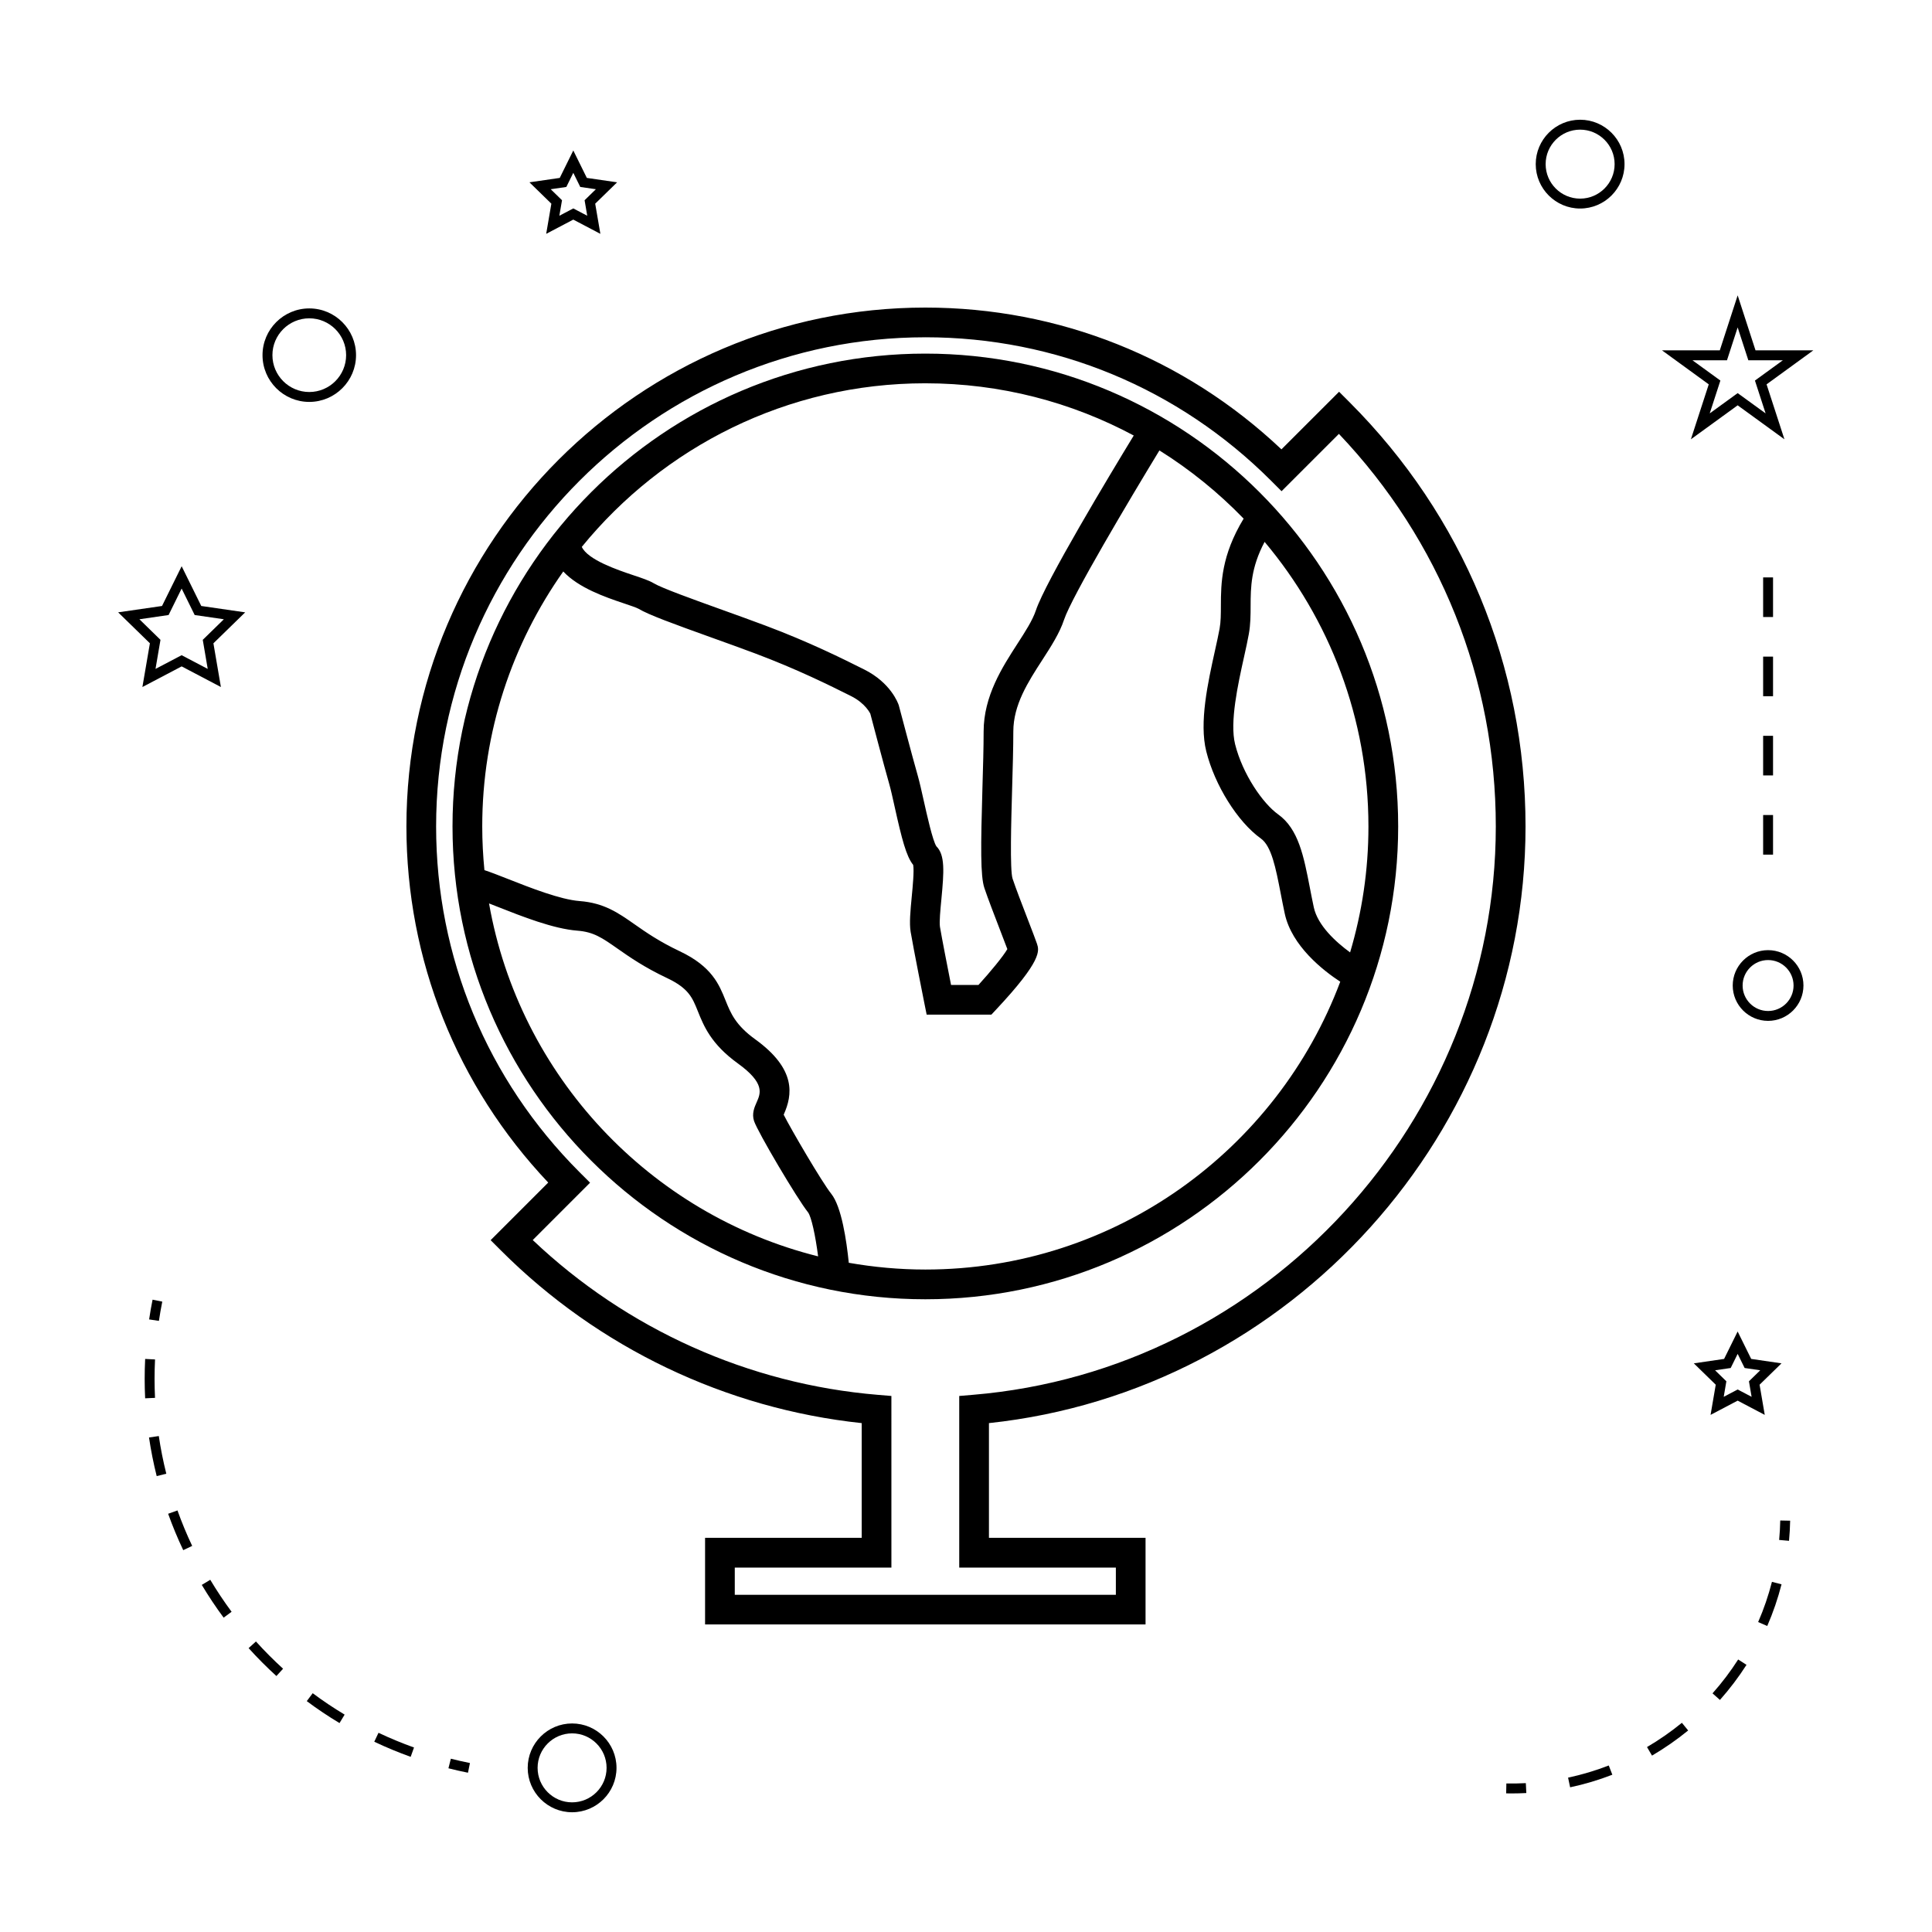 <?xml version="1.0" encoding="UTF-8"?>
<!-- Uploaded to: ICON Repo, www.svgrepo.com, Generator: ICON Repo Mixer Tools -->
<svg fill="#000000" width="800px" height="800px" version="1.1" viewBox="144 144 512 512" xmlns="http://www.w3.org/2000/svg">
 <g>
  <path d="m389.22 488.32c69.094 0 125.31-56.211 125.31-125.31 0-69.09-56.211-125.3-125.31-125.3-69.094 0-125.3 56.211-125.3 125.3 0 69.094 56.211 125.31 125.3 125.31zm-115.62-104.9c0.738 0.289 1.492 0.582 2.195 0.859 6.617 2.613 14.855 5.867 21.203 6.356 4.324 0.332 6.57 1.898 10.648 4.754 3.137 2.199 7.047 4.934 13.105 7.797 5.746 2.723 6.727 5.16 8.207 8.852 1.547 3.852 3.473 8.645 10.562 13.766 7.254 5.238 6.062 7.918 5.008 10.293-0.598 1.348-1.344 3.027-0.691 5 0.988 2.949 11.414 20.582 14.301 24.184 0.867 1.141 1.945 6.039 2.672 11.668-44.598-11.125-79.16-47.809-87.211-93.527zm228.19 12.977c-3.867-2.809-8.598-7.195-9.621-11.949-0.383-1.785-0.719-3.519-1.043-5.191-1.621-8.367-3.019-15.594-8.414-19.449-4.047-2.891-9.41-10.633-11.398-18.582-1.457-5.84 0.75-15.832 2.367-23.129 0.5-2.258 0.961-4.324 1.273-6.086 0.457-2.523 0.469-5.039 0.473-7.461 0.012-4.969 0.082-10.109 3.707-16.949 17.156 20.422 27.516 46.723 27.516 75.418 0.008 11.59-1.711 22.789-4.859 33.379zm-112.57-150.82c19.957 0 38.762 5.016 55.234 13.84-6.352 10.422-23.41 38.766-25.93 46.328-0.883 2.648-2.844 5.684-4.918 8.891-3.977 6.16-8.934 13.824-8.934 23.234 0 4.227-0.156 9.531-0.316 14.898-0.453 15.645-0.551 23.363 0.516 26.57 0.852 2.555 2.699 7.359 4.234 11.34 0.75 1.945 1.422 3.688 1.852 4.844-1.082 1.879-4.441 5.973-7.66 9.508h-7.258c-0.883-4.461-2.434-12.375-2.938-15.387-0.211-1.25 0.109-4.582 0.367-7.262 0.715-7.457 0.996-11.793-1.312-14.09-0.977-1.426-2.531-8.418-3.371-12.176-0.562-2.519-1.082-4.828-1.527-6.406-1.434-4.996-5.008-18.578-5.082-18.828-0.199-0.598-2.152-5.957-9.156-9.461-5.789-2.891-14.535-7.269-26.23-11.652-3.625-1.359-7.609-2.793-11.477-4.184-7.457-2.684-15.91-5.715-18.043-7-1.254-0.75-3.039-1.348-5.512-2.172-4.059-1.359-12.008-4.047-13.578-7.484 21.559-26.434 54.355-43.352 91.039-43.352zm-95.953 49.867c4.09 4.371 11.133 6.801 16 8.43 1.531 0.516 3.441 1.156 3.957 1.457 2.66 1.602 9.117 3.953 19.434 7.66 3.832 1.375 7.777 2.793 11.371 4.141 11.305 4.242 19.832 8.5 25.473 11.32 3.938 1.969 5.113 4.676 5.137 4.676v-0.004c0.035 0.133 3.609 13.73 5.047 18.742 0.414 1.457 0.887 3.609 1.41 5.957 1.906 8.566 3.074 13.113 4.906 15.383 0.289 1.496-0.125 5.793-0.379 8.422-0.363 3.777-0.672 7.039-0.293 9.309 0.723 4.336 3.609 18.793 3.609 18.793l0.637 3.164h17.141l1.164-1.238c12.379-13.199 11.535-15.727 10.922-17.574-0.309-0.922-1.25-3.375-2.352-6.234-1.492-3.863-3.285-8.516-4.109-11-0.738-2.336-0.363-15.281-0.117-23.852 0.156-5.453 0.316-10.836 0.316-15.129 0-7.09 3.898-13.121 7.672-18.957 2.352-3.641 4.578-7.086 5.773-10.676 2.043-6.129 17.402-31.934 25.273-44.867 8.164 5.106 15.656 11.188 22.32 18.074-5.926 9.781-6.016 17.109-6.031 23.07-0.004 2.277-0.012 4.242-0.34 6.078-0.305 1.668-0.746 3.641-1.219 5.793-1.883 8.508-4.231 19.098-2.312 26.738 2.242 8.988 8.324 18.699 14.453 23.082 2.844 2.031 3.961 7.824 5.266 14.543 0.332 1.723 0.684 3.512 1.074 5.348 1.848 8.605 10.172 15.094 14.715 18.07-16.707 44.512-59.688 76.277-109.96 76.277-6.918 0-13.691-0.637-20.285-1.789-0.594-5.84-1.91-14.863-4.648-18.285-2.441-3.043-10.648-17.078-12.609-20.965 0.016-0.035 0.031-0.074 0.051-0.109 2.25-5.07 3.426-11.914-7.594-19.867-5.242-3.785-6.512-6.953-7.867-10.316-1.695-4.215-3.609-8.988-12.148-13.027-5.453-2.582-8.906-5-11.953-7.133-4.34-3.039-8.086-5.664-14.559-6.16-5.164-0.395-13.113-3.539-18.914-5.824-2.723-1.074-4.719-1.848-6.32-2.371-0.371-3.809-0.578-7.668-0.578-11.57-0.004-25.152 7.965-48.453 21.473-67.578z"/>
  <path d="m289.29 457.39-15.266 15.266 2.781 2.781c25.742 25.734 59.555 41.879 95.555 45.703v30.402h-41.508v22.953h116.73v-22.953h-41.5v-30.402c80.027-8.508 142.2-77.266 142.2-158.12 0-42.414-16.562-82.34-46.633-112.42l-2.781-2.781-15.273 15.266c-25.652-24.262-59.016-37.574-94.371-37.574-75.824 0-137.52 61.691-137.52 137.52 0.008 35.355 13.324 68.715 37.586 94.367zm99.93-224.01c34.57 0 67.105 13.496 91.625 38.012l2.781 2.781 15.199-15.191c26.844 28.246 41.578 65.039 41.578 104.04 0 78.008-60.879 144.17-138.59 150.62l-3.606 0.305v45.48h41.508v7.211l-100.99-0.004v-7.211h41.508l-0.004-45.477-3.609-0.301c-34.195-2.84-66.508-17.367-91.438-41.02l15.191-15.199-2.781-2.781c-24.512-24.512-38.016-57.051-38.016-91.621 0-71.48 58.156-129.64 129.64-129.64z"/>
  <path d="m307.38 612.5c0-6.488-5.281-11.766-11.766-11.766-6.488 0-11.766 5.281-11.766 11.766 0 6.488 5.281 11.766 11.766 11.766 6.488 0 11.766-5.273 11.766-11.766zm-20.91 0c0-5.043 4.106-9.141 9.141-9.141 5.039 0 9.141 4.098 9.141 9.141s-4.106 9.141-9.141 9.141c-5.039 0.004-9.141-4.098-9.141-9.141z"/>
  <path d="m192.14 294.06-5.203 10.531-11.629 1.684 8.418 8.203-1.988 11.59 10.402-5.469 10.402 5.469-1.984-11.586 8.418-8.203-11.637-1.688zm5.594 19.504 1.316 7.703-6.918-3.633-6.918 3.633 1.316-7.703-5.582-5.453 7.731-1.125 3.457-7.012 3.457 7.012 7.731 1.125z"/>
  <path d="m299.52 191.15-3.59-7.273-3.59 7.273-8.031 1.164 5.809 5.664-1.371 7.992 7.18-3.773 7.18 3.773-1.371-7.992 5.809-5.664zm0.105 10.023-3.695-1.938-3.695 1.938 0.703-4.109-2.992-2.918 4.137-0.598 1.848-3.746 1.848 3.746 4.137 0.598-2.992 2.918z"/>
  <path d="m592.88 505.3 5.809 5.664-1.371 7.996 7.18-3.777 7.18 3.777-1.371-7.996 5.809-5.664-8.031-1.172-3.59-7.269-3.59 7.269zm11.617-2.508 1.848 3.742 4.137 0.605-2.992 2.918 0.703 4.113-3.695-1.941-3.695 1.941 0.703-4.113-2.992-2.918 4.137-0.605z"/>
  <path d="m604.5 222.27-4.734 14.574h-15.32l12.391 9.012-4.734 14.562 12.395-9.004 12.395 9.004-4.734-14.562 12.391-9.012h-15.32zm4.578 22.582 2.828 8.703-7.406-5.375-7.406 5.375 2.828-8.703-7.406-5.379h9.156l2.828-8.703 2.828 8.703h9.156z"/>
  <path d="m562.75 175.73c-6.488 0-11.766 5.281-11.766 11.766 0 6.488 5.281 11.766 11.766 11.766 6.488 0 11.766-5.281 11.766-11.766s-5.281-11.766-11.766-11.766zm0 20.91c-5.039 0-9.141-4.098-9.141-9.141 0-5.043 4.106-9.141 9.141-9.141 5.039 0 9.141 4.098 9.141 9.141 0 5.039-4.106 9.141-9.141 9.141z"/>
  <path d="m603.19 405.17c0 5.168 4.203 9.371 9.371 9.371 5.168 0 9.371-4.203 9.371-9.371 0.004-5.168-4.203-9.371-9.371-9.371-5.168 0-9.371 4.203-9.371 9.371zm9.371-6.746c3.723 0 6.75 3.027 6.75 6.75 0 3.723-3.027 6.75-6.75 6.75s-6.75-3.027-6.75-6.75c0-3.723 3.031-6.75 6.75-6.75z"/>
  <path d="m213.57 238.12c0 6.832 5.559 12.391 12.391 12.391 6.832 0 12.391-5.562 12.391-12.391 0-6.828-5.559-12.387-12.391-12.387-6.832 0.004-12.391 5.559-12.391 12.387zm12.391-9.762c5.383 0 9.766 4.383 9.766 9.762 0 5.383-4.383 9.766-9.766 9.766-5.383 0-9.766-4.383-9.766-9.766-0.004-5.379 4.379-9.762 9.766-9.762z"/>
  <path d="m268.02 613.79 0.52-2.57c-1.707-0.34-3.391-0.723-5.059-1.145l-0.641 2.539c1.707 0.438 3.438 0.824 5.18 1.176z"/>
  <path d="m252.83 609.58 0.887-2.473c-3.18-1.141-6.344-2.449-9.41-3.898l-1.125 2.367c3.148 1.488 6.391 2.832 9.648 4.004z"/>
  <path d="m219.02 586.23c-2.508-2.289-4.93-4.711-7.191-7.223l-1.945 1.762c2.312 2.566 4.797 5.055 7.367 7.394z"/>
  <path d="m199.72 562.66-2.246 1.355c1.789 2.984 3.738 5.91 5.793 8.68l2.109-1.559c-2.004-2.703-3.906-5.555-5.656-8.477z"/>
  <path d="m182.34 509.43c0 1.715 0.043 3.426 0.125 5.137l2.617-0.121c-0.078-1.664-0.121-3.336-0.121-5.012 0-1.715 0.043-3.441 0.125-5.168l-2.617-0.133c-0.09 1.77-0.129 3.539-0.129 5.297z"/>
  <path d="m194.93 553.68c-1.453-3.066-2.766-6.231-3.898-9.398l-2.473 0.883c1.164 3.254 2.508 6.496 4 9.645z"/>
  <path d="m235.33 598.39c-2.906-1.746-5.758-3.652-8.461-5.672l-1.57 2.098c2.769 2.074 5.688 4.031 8.676 5.816z"/>
  <path d="m183.49 524.95c0.504 3.418 1.191 6.863 2.035 10.234l2.547-0.637c-0.832-3.297-1.496-6.652-1.988-9.98z"/>
  <path d="m183.52 493.66 2.594 0.387c0.25-1.699 0.551-3.402 0.891-5.106l-2.57-0.516c-0.355 1.75-0.66 3.492-0.914 5.234z"/>
  <path d="m618.41 547-2.625-0.051c-0.035 1.73-0.133 3.453-0.289 5.152l2.613 0.234c0.164-1.762 0.262-3.539 0.301-5.336z"/>
  <path d="m591.38 602.59-1.664-2.031c-2.887 2.367-6 4.527-9.242 6.43l1.328 2.266c3.359-1.973 6.582-4.215 9.578-6.664z"/>
  <path d="m570.34 611.87c-3.496 1.359-7.121 2.441-10.785 3.223l0.547 2.562c3.801-0.805 7.559-1.93 11.184-3.336z"/>
  <path d="m599.8 594.5c2.582-2.906 4.953-6.035 7.043-9.301l-2.211-1.418c-2.016 3.152-4.297 6.172-6.797 8.973z"/>
  <path d="m609.93 573.86 2.41 1.043c1.547-3.562 2.824-7.277 3.785-11.043l-2.539-0.656c-0.934 3.641-2.16 7.223-3.656 10.656z"/>
  <path d="m543.15 619.26c0.492 0.012 0.988 0.016 1.48 0.016 1.297 0 2.582-0.035 3.863-0.102l-0.133-2.625c-1.707 0.09-3.422 0.121-5.16 0.082z"/>
  <path d="m611.25 318.01h2.625v10.496h-2.625z"/>
  <path d="m611.25 359.99h2.625v10.496h-2.625z"/>
  <path d="m611.25 297.02h2.625v10.496h-2.625z"/>
  <path d="m611.25 339h2.625v10.496h-2.625z"/>
 </g>
</svg>
